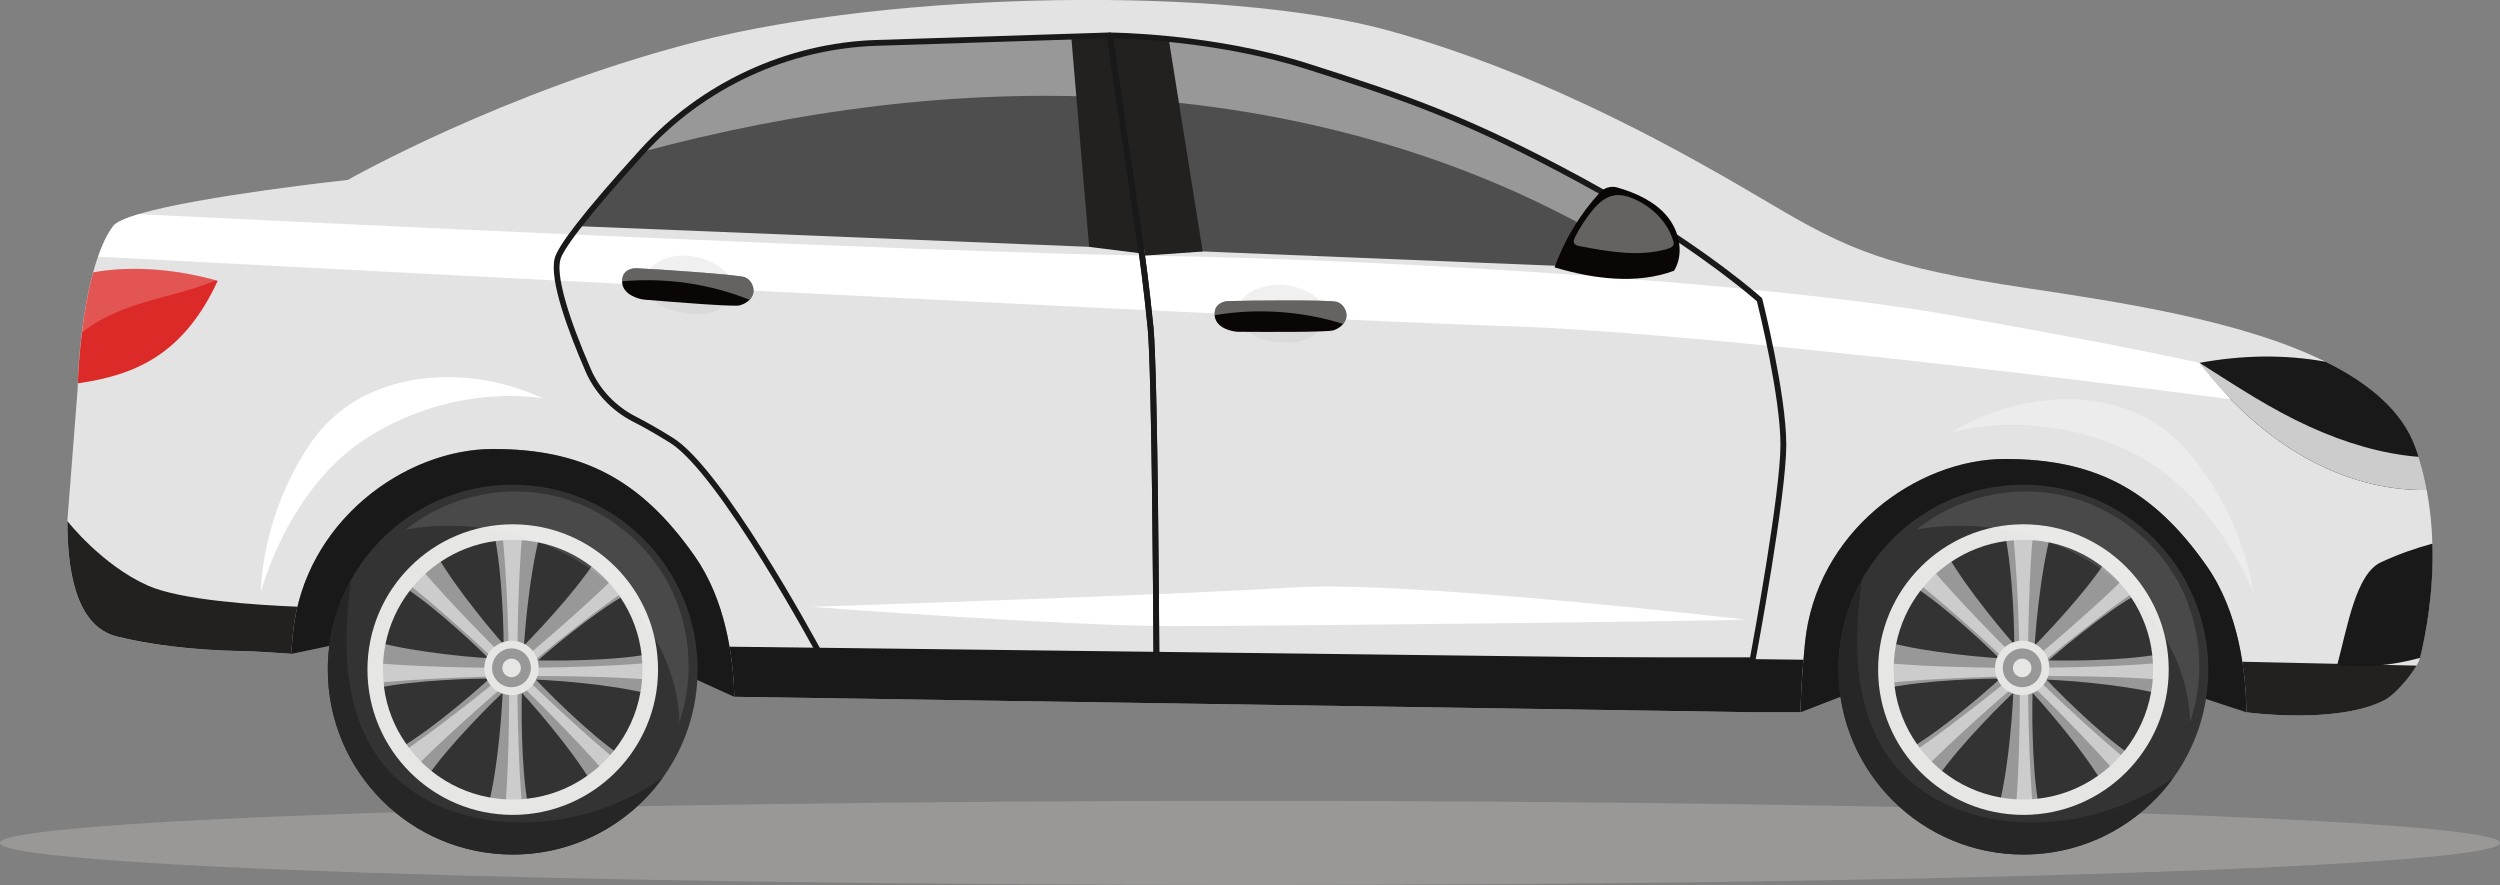 <?xml version="1.0" encoding="UTF-8"?>
<svg id="Layer_2" data-name="Layer 2" xmlns="http://www.w3.org/2000/svg" viewBox="0 0 433.4 153.42">
  <rect x="0" y="0" width="433.4" height="153.42" fill="#808080" stroke="none"/>
  <defs>
    <style>
      .cls-1 {
        fill: #333;
      }

      .cls-1, .cls-2, .cls-3, .cls-4, .cls-5, .cls-6, .cls-7, .cls-8, .cls-9, .cls-10, .cls-11, .cls-12, .cls-13, .cls-14, .cls-15, .cls-16, .cls-17, .cls-18 {
        stroke-width: 0px;
      }

      .cls-2 {
        fill: #0b0606;
      }

      .cls-3 {
        fill: #191919;
      }

      .cls-4 {
        opacity: .37;
      }

      .cls-4, .cls-8, .cls-13, .cls-14, .cls-17 {
        fill: #fff;
      }

      .cls-5 {
        fill: #e6e6e5;
      }

      .cls-6 {
        fill: #b7b7b7;
      }

      .cls-6, .cls-13 {
        opacity: .2;
      }

      .cls-7 {
        fill: #e3e3e3;
      }

      .cls-8 {
        opacity: .11;
      }

      .cls-9 {
        fill: #999896;
      }

      .cls-10 {
        fill: #272626;
      }

      .cls-11 {
        fill: #989898;
      }

      .cls-12 {
        fill: #4e4e4e;
      }

      .cls-15 {
        fill: #db2a27;
      }

      .cls-16 {
        fill: #ccc;
      }

      .cls-17 {
        opacity: .33;
      }

      .cls-18 {
        fill: #232020;
      }
    </style>
  </defs>
  <g id="Layer_1-2" data-name="Layer 1">
    <g>
      <path class="cls-9" d="M433.4,146.13c0,4.02-97.02,7.29-216.7,7.29S0,150.16,0,146.13s97.02-7.29,216.7-7.29,216.7,3.26,216.7,7.29Z"/>
      <g>
        <path class="cls-7" d="M11.67,90.34c0,7.68,1.13,18.17,8.6,20.02,5.22,1.29,12.39,2.36,22.07,2.54,1.94.04,4.74.2,8.13.46.08-1.13.19-2.31.31-3.54.16-1.59.42-3.14.78-4.63,3.96-16.71,19.85-27.36,33.91-27.36,15.31,0,25.53,5.11,34.95,18.56,3.35,4.79,5.14,10.44,6.04,15.72.54,3.11.77,6.1.83,8.69l176.92,2.68h7.9c.08-2.61.23-5.64.52-9.11.08-.9.16-1.84.26-2.81,1.88-19.35,19.37-31.99,34.69-31.99,15.31,0,25.54,5.1,34.95,18.54,3.54,5.06,5.33,11.08,6.18,16.61.5,3.16.69,6.18.7,8.76,0,0,15.75,2.18,24.02-2.13,1.7-.89,4.29-3.89,5.5-5.96.3-.52.51-.98.59-1.35.94-3.85,2.4-11.26,2.15-19.81-.08-2.99-.38-6.12-.98-9.29-.44-2.44-1.08-4.87-1.94-7.29-2.26-6.37-8.03-11.2-15.6-14.94-14.63-7.23-36.03-10.4-51.92-12.78-24.12-3.62-30.98-6.72-44.23-14.56-13.27-7.83-37.86-22.22-66.2-30.05-28.34-7.85-85.83-6.88-120.09,1.92-33.33,8.57-60.42,23.95-60.42,23.95,0,0-25.54,2.75-36.24,5.92-2.31.69-3.93,1.39-4.45,2.09-1.04,1.39-1.9,3.22-2.61,5.29-.31.86-.59,1.78-.85,2.72-1.96,7.15-2.57,15.84-2.66,19.23-.01.34-.01.62-.01.85l-1.8,23.04Z"/>
        <path class="cls-3" d="M381.32,62.91c10.86,14.33,25.14,22.26,39.39,22.04-.35-1.91-.82-3.84-1.43-5.75-.16-.51-.32-1.04-.51-1.55-2.26-6.37-8.03-11.2-15.6-14.94-7.23-1.31-14.57-1.14-21.85.19Z"/>
        <path class="cls-14" d="M17,44.5c27.49,1.44,208.09,10.93,243.85,12.02,38.72,1.2,125.87,12.7,125.87,12.7l-5.4-6.31s-13.11-3-43.72-8.37c-30.63-5.37-94.34-9.53-139.61-10.24-38.3-.62-142.68-5.64-173.92-7.17-2.31.69-3.93,1.39-4.45,2.09-1.04,1.39-1.9,3.22-2.61,5.29Z"/>
        <path class="cls-14" d="M302.42,107.4c-.68.23-80.53,1.14-99.18,1.14-18.65,0-62.56-3.34-62.56-3.34,0,0,63.69-2.09,83.49-3.36,19.79-1.27,78.25,5.56,78.25,5.56Z"/>
        <path class="cls-12" d="M100.28,39.21l80.07,3.24,17.48.71,82.51,3.35.58-3.74,1.08-7.02c-2.44-1.45-5.05-2.93-7.85-4.45-20.17-10.94-30.71-14.44-47.49-19.8-16.77-5.34-34.29-5.37-34.29-5.37l-40.41,1.31c-15.5.5-30.12,7.28-40.53,18.77-.03.04-.07.07-.09.11-4.19,4.6-8.26,9.29-11.05,12.89Z"/>
        <path class="cls-11" d="M111.33,26.32c26.9-7.21,54.79-10.93,82.55-9.35,30.52,1.74,60.91,10.03,87.04,25.81l1.08-7.02c-2.44-1.45-5.05-2.93-7.85-4.45-20.17-10.94-30.71-14.44-47.49-19.8-16.77-5.34-34.29-5.37-34.29-5.37l-40.41,1.31c-15.5.5-30.12,7.28-40.53,18.77-.03.04-.07.07-.09.11Z"/>
        <polygon class="cls-18" points="185.71 6.34 188.81 42.8 197.68 43.91 192.13 6.14 185.71 6.34"/>
        <polygon class="cls-18" points="208.5 43.6 198.51 44.31 192.37 6.13 202.61 6.75 208.5 43.6"/>
        <path class="cls-3" d="M200.48,114.95l-58.19-.78c-.18,0-.35-.1-.44-.27-.17-.32-17.11-31.8-25.7-37.14-2.37-1.47-4.51-2.7-6.37-3.64-3.71-1.89-6.65-5-8.28-8.75h0c-2.99-6.9-6.34-15.91-5.32-19.65.31-1.11,1.55-3.07,3.69-5.82,2.52-3.26,6.28-7.64,11.17-13.03,10.46-11.54,25.36-18.44,40.89-18.94l40.41-1.3c.28-.01.48.18.52.43l5.46,37.04.16,1.13s.67,4.5,1.47,12.45c.79,7.95,1.02,57.28,1.03,57.78,0,.14-.05.27-.15.36-.09.09-.22.15-.36.15h0ZM151.97,7.94c-15.26.49-29.9,7.27-40.18,18.61-4.87,5.37-8.61,9.73-11.12,12.97-2.57,3.3-3.33,4.8-3.52,5.48-.74,2.69,1.13,9.43,5.27,18.97h0c1.53,3.54,4.31,6.47,7.81,8.25,1.88.96,4.05,2.2,6.44,3.69,8.49,5.28,24.15,33.98,25.92,37.26l57.38.77c-.03-5.3-.28-49.7-1.02-57.17-.8-7.91-1.46-12.35-1.46-12.4l-5.56-37.72-39.96,1.29ZM101.96,64.17h.01-.01Z"/>
        <path class="cls-3" d="M199.98,114.45c0-.5-.24-49.78-1.02-57.68-.8-7.91-1.46-12.35-1.46-12.4l-5.63-38.16c-.02-.15.02-.29.12-.4s.24-.17.38-.17h0c.18,0,17.79.09,34.44,5.39,17.09,5.45,27.72,9.06,47.58,19.83,2.87,1.56,5.45,3.02,7.86,4.46,14.97,8.93,23.04,16.2,23.12,16.28.07.07.13.15.15.25.04.16,4.15,16.45,4.15,25.28,0,8.83-5.13,36.26-5.35,37.42-.04.24-.25.41-.5.41h-103.34c-.28,0-.5-.22-.5-.5ZM308.66,77.12c0-8.26-3.67-23.22-4.08-24.88-1.02-.9-8.92-7.75-22.85-16.06-2.4-1.44-4.97-2.89-7.83-4.44-19.82-10.75-29.88-14.17-47.4-19.76-14.79-4.71-30.37-5.27-33.55-5.34l5.38,36.45.16,1.13s.67,4.5,1.47,12.45c.75,7.52,1,52.03,1.02,57.28h102.42c.65-3.53,5.26-28.67,5.26-36.83Z"/>
        <path class="cls-6" d="M115.38,44.82c-1.28.45-2.54,1.23-3.11,2.47-.74,1.63-.04,3.64,1.27,4.85,1.31,1.22,3.09,1.78,4.85,2.1,1.89.35,3.92.45,5.67-.35,1.89-.86,3.86-3.69,2.55-5.72-1.38-2.15-4.3-3.45-6.74-3.78-1.5-.2-3.05-.08-4.49.42Z"/>
        <path class="cls-2" d="M107.85,48.77v.17c.13,2.19,2.95,2.93,3.86,3.01,4.44.36,15.44,1.26,16.46,1,.66-.16,1.31-.5,1.78-.98.26-.27.47-.59.59-.96.38-1.1-.34-2.58-1.44-2.96-1.24-.44-15.4-1.41-18.77-1.55-.66-.03-2.5.23-2.48,2.26Z"/>
        <path class="cls-15" d="M13.49,66.45c9.96-1.41,18.33-4.99,24.25-17.76-.09-.03-.19-.05-.28-.08-6.37-1.79-14.21-2.68-21.3-1.39-.93,3.39-1.56,7.13-1.96,10.48-.46,3.73-.65,6.97-.7,8.75Z"/>
        <path class="cls-3" d="M312.13,123.48l20.62-7.97,23.12-3.05,33.56,11.02c-.07-7.09-1.31-17.41-6.88-25.37-9.41-13.44-19.63-18.54-34.95-18.54-15.33,0-32.81,12.64-34.69,31.99-.46,4.67-.69,8.63-.78,11.92Z"/>
        <path class="cls-3" d="M50.48,113.36l21.24-4.45,33.91,2.06,21.68,9.84c-.19-7.04-1.55-16.81-6.88-24.41-9.42-13.44-19.63-18.56-34.95-18.56s-32.81,12.64-34.69,31.99c-.12,1.22-.23,2.41-.31,3.54Z"/>
        <path class="cls-18" d="M418.95,115.39l-30.23-.67c.5,3.16.69,6.18.7,8.76,0,0,15.75,2.18,24.02-2.13,1.7-.89,4.29-3.89,5.5-5.96Z"/>
        <path class="cls-3" d="M312.65,114.37l-186.18-2.26c.54,3.11.77,6.1.83,8.69l176.92,2.68h7.9c.08-2.61.23-5.64.52-9.11Z"/>
        <path class="cls-18" d="M11.68,90.33c0,7.68,1.13,18.17,8.6,20.02,5.22,1.29,12.39,2.36,22.07,2.54,1.94.04,4.74.2,8.13.46.08-1.13.19-2.31.31-3.54.16-1.59.42-3.14.78-4.63-7.25-.3-20.29-1.14-25.95-3.67-8.03-3.58-13.94-11.18-13.94-11.18Z"/>
        <g>
          <g>
            <path class="cls-1" d="M318.72,116.08c0,17.71,14.36,32.06,32.06,32.06,10.71,0,20.2-5.25,26.01-13.32,3.8-5.28,6.04-11.73,6.04-18.73,0-17.7-14.35-32.06-32.06-32.06-12.07,0-22.59,6.69-28.05,16.55-2.56,4.59-4.01,9.88-4.01,15.5Z"/>
            <path class="cls-11" d="M365.39,96.83c-2.26,3.39-4.8,6.49-7.45,9.47-2.63,3-5.4,5.85-8.26,8.62-2.88,2.74-5.84,5.39-8.94,7.89-3.08,2.52-6.27,4.93-9.73,7.04l4.73,5.08c2.35-3.31,4.98-6.32,7.71-9.22,2.71-2.92,5.57-5.68,8.5-8.37,2.93-2.69,5.93-5.29,9.08-7.74,3.13-2.47,6.37-4.83,9.89-6.89l-5.54-5.87Z"/>
            <path class="cls-11" d="M347.5,92.13c.8,4,1.19,7.98,1.43,11.96.26,3.98.32,7.96.25,11.93-.1,3.97-.32,7.94-.74,11.9-.4,3.96-.95,7.92-1.91,11.86l6.94.24c-.68-4-.95-7.99-1.07-11.97-.15-3.98-.08-7.96.1-11.93.17-3.97.45-7.94.95-11.9.47-3.96,1.09-7.92,2.12-11.87l-8.07-.23Z"/>
            <path class="cls-16" d="M348.95,92.16c.43,4.04.67,8.08.85,12.11.19,4.03.29,8.06.34,12.09.03,4.03.02,8.05-.09,12.07-.1,4.02-.26,8.03-.6,12.03l3.02.19c-.37-4.05-.57-8.09-.7-12.12-.14-4.03-.19-8.06-.19-12.09,0-4.03.04-8.05.18-12.07.13-4.02.32-8.04.69-12.05l-3.51-.17Z"/>
            <path class="cls-11" d="M331.53,101.45c3.39,2.26,6.49,4.8,9.47,7.45,3,2.63,5.85,5.4,8.62,8.26,2.74,2.88,5.39,5.84,7.89,8.94,2.52,3.08,4.93,6.27,7.04,9.73l5.08-4.73c-3.31-2.35-6.32-4.98-9.22-7.71-2.92-2.71-5.68-5.57-8.37-8.5-2.69-2.93-5.29-5.93-7.74-9.08-2.47-3.13-4.83-6.37-6.89-9.89l-5.87,5.54Z"/>
            <path class="cls-16" d="M332.23,100.88c3.19,2.52,6.24,5.17,9.25,7.86,3.02,2.68,5.97,5.43,8.88,8.21,2.9,2.79,5.76,5.62,8.56,8.51,2.8,2.88,5.56,5.8,8.18,8.85l2.25-2.02c-3.16-2.57-6.18-5.25-9.15-7.98-2.98-2.72-5.9-5.5-8.77-8.32-2.88-2.81-5.72-5.66-8.5-8.57-2.78-2.9-5.52-5.85-8.13-8.92l-2.58,2.39Z"/>
            <path class="cls-11" d="M326.82,119.34c4-.8,7.98-1.19,11.96-1.43,3.98-.26,7.96-.32,11.93-.25,3.97.1,7.94.32,11.9.74,3.96.4,7.92.95,11.86,1.91l.24-6.94c-4,.68-7.99.95-11.97,1.07-3.98.15-7.96.08-11.93-.1-3.97-.17-7.94-.45-11.9-.95-3.96-.47-7.92-1.09-11.87-2.12l-.23,8.07Z"/>
            <path class="cls-16" d="M326.72,118.45c4.04-.43,8.08-.68,12.11-.87,4.03-.2,8.06-.31,12.09-.36,4.03-.04,8.05-.03,12.07.07,4.02.09,8.03.24,12.04.58l.19-3.02c-4.05.38-8.09.58-12.12.71-4.03.15-8.06.2-12.09.21-4.03.01-8.05-.03-12.07-.16-4.02-.12-8.04-.31-12.05-.67l-.16,3.51Z"/>
            <path class="cls-16" d="M333.53,133.38c2.85-2.9,5.81-5.66,8.8-8.36,2.99-2.71,6.03-5.36,9.11-7.96,3.09-2.59,6.2-5.13,9.37-7.61,3.16-2.48,6.36-4.91,9.67-7.2l-1.77-2.45c-2.89,2.86-5.88,5.58-8.91,8.25-3.02,2.68-6.1,5.28-9.21,7.84-3.1,2.57-6.24,5.09-9.43,7.54-3.18,2.46-6.4,4.87-9.73,7.13l2.1,2.81Z"/>
            <path class="cls-5" d="M325.59,116.08c0,13.89,11.3,25.19,25.19,25.19,13.89,0,25.19-11.3,25.19-25.19s-11.3-25.19-25.19-25.19c-13.89,0-25.19,11.3-25.19,25.19ZM328.48,119.04c-.13-.97-.2-1.95-.2-2.96,0-1.51.15-2.97.43-4.4.69-3.43,2.15-6.59,4.21-9.27,1.49-1.95,3.31-3.66,5.37-5.03,2.79-1.87,6.03-3.14,9.51-3.59.97-.13,1.96-.2,2.97-.2,1.49,0,2.96.15,4.39.43,3.43.67,6.59,2.14,9.27,4.2,1.95,1.51,3.66,3.31,5.03,5.37,1.98,2.93,3.27,6.35,3.67,10.04.09.81.13,1.63.13,2.46,0,1.32-.11,2.62-.34,3.88-.66,3.81-2.29,7.29-4.62,10.19-1.33,1.66-2.88,3.12-4.63,4.35-3.03,2.14-6.61,3.54-10.47,3.96-.81.09-1.63.13-2.45.13-1.33,0-2.62-.12-3.89-.34-3.81-.66-7.29-2.29-10.19-4.62-1.66-1.33-3.11-2.89-4.33-4.63-2.05-2.89-3.42-6.28-3.89-9.96Z"/>
            <circle class="cls-11" cx="350.57" cy="115.79" r="4.04" transform="translate(-18.11 96.23) rotate(-15.24)"/>
            <path class="cls-5" d="M348.96,115.79c0,.89.72,1.61,1.61,1.61s1.61-.72,1.61-1.61c0-.89-.72-1.61-1.61-1.61s-1.61.72-1.61,1.61Z"/>
            <path class="cls-5" d="M345.85,115.8c0,.66.13,1.29.38,1.86.05.11.11.22.16.31.52,1.04,1.43,1.83,2.53,2.23.03.03.05.04.09.04.48.17,1.01.27,1.56.27.63,0,1.25-.12,1.8-.36,1.06-.44,1.94-1.26,2.44-2.3,0,0,.01-.01,0-.03.31-.61.47-1.29.47-2.02,0-.44-.07-.87-.17-1.28,0-.01-.01-.03-.01-.04-.34-1.18-1.13-2.18-2.18-2.77-.05-.04-.11-.07-.16-.09-.65-.35-1.4-.54-2.18-.54-.48,0-.96.07-1.39.22-.09.03-.19.05-.28.09-1.16.43-2.1,1.32-2.62,2.44-.04.08-.08.17-.11.27-.22.52-.32,1.1-.32,1.71ZM347.75,117.64c-.13-.19-.24-.4-.32-.62-.15-.38-.23-.79-.23-1.22,0-.34.05-.66.13-.96.07-.23.16-.46.27-.66.36-.65.92-1.17,1.6-1.47.22-.11.44-.17.67-.23.23-.04.46-.07.7-.07.48,0,.94.11,1.36.28.26.11.5.26.71.43.44.35.79.79,1.01,1.32.15.34.24.71.27,1.1.01.08.01.16.01.24,0,.35-.05.67-.15.98-.11.35-.27.69-.48.97-.23.34-.54.63-.89.86-.31.2-.66.36-1.02.44-.27.07-.54.11-.82.11-.17,0-.35-.01-.52-.04-.35-.05-.67-.16-.97-.31-.54-.26-1.01-.67-1.33-1.17Z"/>
          </g>
          <path class="cls-10" d="M318.72,116.08c0,17.71,14.36,32.06,32.06,32.06,10.71,0,20.2-5.25,26.01-13.32-7.48,5.26-16.7,8.03-25.85,7.74-8.3-.28-16.84-3.27-22.23-9.61-4.08-4.79-6.04-11.13-6.58-17.41-.43-4.98-.01-9.99.61-14.95-2.56,4.59-4.01,9.88-4.01,15.5Z"/>
          <path class="cls-8" d="M332.23,91.8c6.75-5.4,15.9-7.69,24.4-6.11,8.5,1.58,16.21,7.01,20.57,14.48,4.36,7.47,5.28,16.85,2.47,25.03-.25-10.92-6.98-20.97-16.08-27-9.1-6.03-20.61-8.31-31.37-6.4Z"/>
        </g>
        <g>
          <g>
            <path class="cls-1" d="M56.83,116.08c0,17.71,14.36,32.06,32.06,32.06,10.71,0,20.2-5.25,26.01-13.32,3.79-5.28,6.04-11.73,6.04-18.73,0-17.7-14.35-32.06-32.06-32.06-12.07,0-22.59,6.69-28.05,16.55-2.56,4.59-4.01,9.88-4.01,15.5Z"/>
            <path class="cls-11" d="M103.5,96.83c-2.26,3.39-4.8,6.49-7.45,9.47-2.63,3-5.4,5.85-8.26,8.62-2.88,2.74-5.84,5.39-8.94,7.89-3.08,2.52-6.27,4.93-9.73,7.04l4.73,5.08c2.35-3.31,4.98-6.32,7.71-9.22,2.71-2.92,5.57-5.68,8.5-8.37,2.93-2.69,5.93-5.29,9.08-7.74,3.13-2.47,6.37-4.83,9.89-6.89l-5.54-5.87Z"/>
            <path class="cls-11" d="M85.61,92.13c.8,4,1.19,7.98,1.43,11.96.26,3.98.32,7.96.25,11.93-.1,3.97-.32,7.94-.74,11.9-.4,3.96-.95,7.92-1.91,11.86l6.94.24c-.68-4-.95-7.99-1.07-11.97-.15-3.98-.08-7.96.1-11.93.17-3.97.45-7.94.95-11.9.47-3.96,1.09-7.92,2.12-11.87l-8.07-.23Z"/>
            <path class="cls-16" d="M87.06,92.16c.43,4.04.67,8.08.85,12.11.19,4.03.29,8.06.34,12.09.03,4.03.02,8.05-.09,12.07-.1,4.02-.26,8.03-.6,12.03l3.02.19c-.37-4.05-.57-8.09-.7-12.12-.14-4.03-.19-8.06-.19-12.09,0-4.03.04-8.05.18-12.07.13-4.02.32-8.04.69-12.05l-3.51-.17Z"/>
            <path class="cls-11" d="M69.64,101.45c3.39,2.26,6.49,4.8,9.47,7.45,3,2.63,5.85,5.4,8.62,8.26,2.74,2.88,5.39,5.84,7.89,8.94,2.52,3.08,4.93,6.27,7.04,9.73l5.08-4.73c-3.31-2.35-6.32-4.98-9.22-7.71-2.92-2.71-5.68-5.57-8.37-8.5-2.69-2.93-5.29-5.93-7.74-9.08-2.47-3.13-4.83-6.37-6.89-9.89l-5.87,5.54Z"/>
            <path class="cls-16" d="M70.34,100.88c3.19,2.52,6.24,5.17,9.25,7.86,3.02,2.68,5.97,5.43,8.88,8.21,2.9,2.79,5.76,5.62,8.56,8.51,2.8,2.88,5.56,5.8,8.18,8.85l2.25-2.02c-3.16-2.57-6.18-5.25-9.15-7.98-2.98-2.72-5.9-5.5-8.77-8.32-2.88-2.81-5.72-5.66-8.5-8.57-2.78-2.9-5.52-5.85-8.13-8.92l-2.58,2.39Z"/>
            <path class="cls-11" d="M64.94,119.34c4-.8,7.98-1.19,11.96-1.43,3.98-.26,7.96-.32,11.93-.25,3.97.1,7.94.32,11.9.74,3.96.4,7.92.95,11.86,1.91l.24-6.94c-4,.68-7.99.95-11.97,1.07-3.98.15-7.96.08-11.93-.1-3.97-.17-7.94-.45-11.9-.95-3.96-.47-7.92-1.09-11.87-2.12l-.23,8.07Z"/>
            <path class="cls-16" d="M64.83,118.45c4.04-.43,8.08-.68,12.11-.87,4.03-.2,8.06-.31,12.09-.36,4.03-.04,8.05-.03,12.07.07,4.02.09,8.03.24,12.04.58l.19-3.02c-4.05.38-8.09.58-12.12.71-4.03.15-8.06.2-12.09.21-4.03.01-8.05-.03-12.07-.16-4.02-.12-8.04-.31-12.05-.67l-.16,3.51Z"/>
            <path class="cls-16" d="M71.64,133.38c2.85-2.9,5.81-5.66,8.8-8.36,2.99-2.71,6.03-5.36,9.11-7.96,3.09-2.59,6.2-5.13,9.37-7.61,3.16-2.48,6.36-4.91,9.67-7.2l-1.77-2.45c-2.89,2.86-5.88,5.58-8.91,8.25-3.02,2.68-6.1,5.28-9.21,7.84-3.1,2.57-6.24,5.09-9.43,7.54-3.18,2.46-6.4,4.87-9.73,7.13l2.1,2.81Z"/>
            <path class="cls-5" d="M63.7,116.08c0,13.89,11.3,25.19,25.19,25.19,13.89,0,25.19-11.3,25.19-25.19,0-13.89-11.3-25.19-25.19-25.19-13.89,0-25.19,11.3-25.19,25.19ZM66.59,119.04c-.13-.97-.2-1.95-.2-2.96,0-1.51.15-2.97.43-4.4.69-3.43,2.15-6.59,4.21-9.27,1.49-1.95,3.31-3.66,5.37-5.03,2.79-1.87,6.03-3.14,9.51-3.59.97-.13,1.96-.2,2.97-.2,1.49,0,2.96.15,4.39.43,3.43.67,6.59,2.14,9.27,4.2,1.95,1.51,3.66,3.31,5.03,5.37,1.98,2.93,3.27,6.35,3.67,10.04.09.81.13,1.63.13,2.46,0,1.32-.11,2.62-.34,3.88-.66,3.81-2.29,7.29-4.62,10.19-1.33,1.66-2.88,3.12-4.63,4.35-3.03,2.14-6.61,3.54-10.47,3.96-.81.09-1.63.13-2.45.13-1.33,0-2.62-.12-3.89-.34-3.81-.66-7.29-2.29-10.19-4.62-1.66-1.33-3.11-2.89-4.33-4.63-2.05-2.89-3.42-6.28-3.89-9.96Z"/>
            <circle class="cls-11" cx="88.68" cy="115.79" r="4.04" transform="translate(-24.23 23.47) rotate(-13.28)"/>
            <path class="cls-5" d="M87.08,115.79c0,.89.72,1.61,1.61,1.61s1.61-.72,1.61-1.61-.72-1.61-1.61-1.61-1.61.72-1.61,1.61Z"/>
            <path class="cls-5" d="M83.96,115.8c0,.66.13,1.29.38,1.86.05.11.11.22.16.31.52,1.04,1.43,1.83,2.53,2.23.03.03.05.04.09.04.48.17,1.01.27,1.56.27.63,0,1.25-.12,1.8-.36,1.06-.44,1.94-1.26,2.44-2.3,0,0,.01-.01,0-.03.31-.61.47-1.29.47-2.02,0-.44-.07-.87-.17-1.28,0-.01-.01-.03-.01-.04-.34-1.18-1.13-2.18-2.18-2.77-.05-.04-.11-.07-.16-.09-.65-.35-1.4-.54-2.18-.54-.48,0-.96.07-1.39.22-.09.03-.19.05-.28.09-1.16.43-2.1,1.32-2.62,2.44-.04.08-.08.17-.11.27-.22.52-.32,1.1-.32,1.71ZM85.86,117.64c-.13-.19-.24-.4-.32-.62-.15-.38-.23-.79-.23-1.22,0-.34.05-.66.13-.96.07-.23.16-.46.27-.66.36-.65.92-1.17,1.6-1.47.22-.11.44-.17.67-.23.23-.04.46-.07.7-.07.48,0,.94.11,1.36.28.26.11.5.26.71.43.44.35.79.79,1.01,1.32.15.34.24.71.27,1.1.01.08.01.16.01.24,0,.35-.05.67-.15.98-.11.35-.27.69-.48.97-.23.34-.54.63-.89.86-.31.2-.66.36-1.02.44-.27.07-.54.11-.82.11-.17,0-.35-.01-.52-.04-.35-.05-.67-.16-.97-.31-.54-.26-1.01-.67-1.33-1.17Z"/>
          </g>
          <path class="cls-10" d="M56.83,116.08c0,17.71,14.36,32.06,32.06,32.06,10.71,0,20.2-5.25,26.01-13.32-7.48,5.26-16.7,8.03-25.85,7.74-8.3-.28-16.84-3.27-22.23-9.61-4.08-4.79-6.04-11.13-6.58-17.41-.43-4.98-.01-9.99.61-14.95-2.56,4.59-4.01,9.88-4.01,15.5Z"/>
          <path class="cls-8" d="M70.34,91.8c6.75-5.4,15.9-7.69,24.4-6.11,8.5,1.58,16.21,7.01,20.57,14.48,4.36,7.47,5.28,16.85,2.47,25.03-.25-10.92-6.98-20.97-16.08-27-9.1-6.03-20.61-8.31-31.37-6.4Z"/>
        </g>
        <path class="cls-3" d="M405.17,115.31c4.8.5,9.64.04,14.37-1.26.94-3.85,2.4-11.26,2.15-19.81-3,.81-5.99,1.87-8.92,3.23-4.39,2.02-5.83,11.32-7.6,17.84Z"/>
        <path class="cls-2" d="M269.5,46.35c1.72-4.79,4.4-9.24,7.86-12.98.76-.83,1.92-1.18,3-.87,3.22.93,6.41,2.37,8.58,4.91,2.22,2.61,3.07,6.61,1.27,9.53-6.58,2.42-13.99,1.4-20.72-.59Z"/>
        <path class="cls-4" d="M107.85,48.77c7.48-.69,15.13.42,22.1,3.2.26-.27.47-.59.59-.96.38-1.1-.34-2.58-1.44-2.96-1.24-.44-15.4-1.41-18.77-1.55-.66-.03-2.5.23-2.48,2.26Z"/>
        <path class="cls-6" d="M217.78,50.13c-1.25.54-2.44,1.42-2.91,2.69-.62,1.68.23,3.63,1.63,4.74s3.22,1.54,4.99,1.73c1.91.21,3.95.16,5.63-.77,1.82-1,3.57-3.97,2.11-5.9-1.54-2.03-4.55-3.11-7-3.25-1.51-.09-3.05.16-4.45.76Z"/>
        <path class="cls-2" d="M210.58,54.64v.17c.31,2.18,3.17,2.7,4.09,2.71,4.46.03,15.49.09,16.49-.25.65-.21,1.26-.6,1.7-1.11.23-.29.42-.63.52-1,.29-1.13-.53-2.55-1.66-2.84-1.27-.35-15.46-.24-18.84-.12-.66.02-2.48.42-2.3,2.44Z"/>
        <path class="cls-4" d="M210.58,54.64c7.41-1.25,15.11-.73,22.28,1.52.23-.29.42-.63.52-1,.29-1.13-.53-2.55-1.66-2.84-1.27-.35-15.46-.24-18.84-.12-.66.02-2.48.42-2.3,2.44Z"/>
        <path class="cls-16" d="M381.32,62.91c10.86,14.33,25.14,22.26,39.39,22.04-.35-1.91-.82-3.84-1.43-5.75-6.5-.52-12.85-2.5-18.81-5.19-6.93-3.15-12.72-7.04-19.15-11.1Z"/>
        <path class="cls-13" d="M14.19,57.7c3.03-2.52,6.8-4.05,10.58-5.21,4.23-1.29,8.61-2.18,12.69-3.89-6.37-1.79-14.21-2.68-21.3-1.39-.93,3.39-1.56,7.13-1.96,10.48Z"/>
        <path class="cls-4" d="M283.29,34.49c-1.03-.45-2.19-.79-3.34-.63-1.62.22-2.84,1.37-3.79,2.5-1.25,1.5-2.3,3.11-3.13,4.8-.16.33-.31.7-.12,1.02.2.34.68.45,1.12.53,4.95.93,10.2,1.85,14.99.45,1.44-.42,1.24-.97.84-2.04-.35-.94-.85-1.84-1.48-2.67-1.25-1.66-3.02-3.05-5.09-3.96Z"/>
        <path class="cls-14" d="M94.03,69.03c.34.16-14.29-3.04-29.93,6.57-14.29,8.79-18.87,27.06-18.87,27.06,0,0-.14-13.05,8.7-25.95,8.84-12.9,27.14-13.77,40.1-7.68Z"/>
        <path class="cls-17" d="M338.31,74.97c-.32.2,13.85-4.66,30.48,3.09,15.21,7.09,21.85,24.72,21.85,24.72,0,0-1.35-12.98-11.62-24.78-10.26-11.8-28.54-10.57-40.71-3.04Z"/>
      </g>
    </g>
  </g>
</svg>